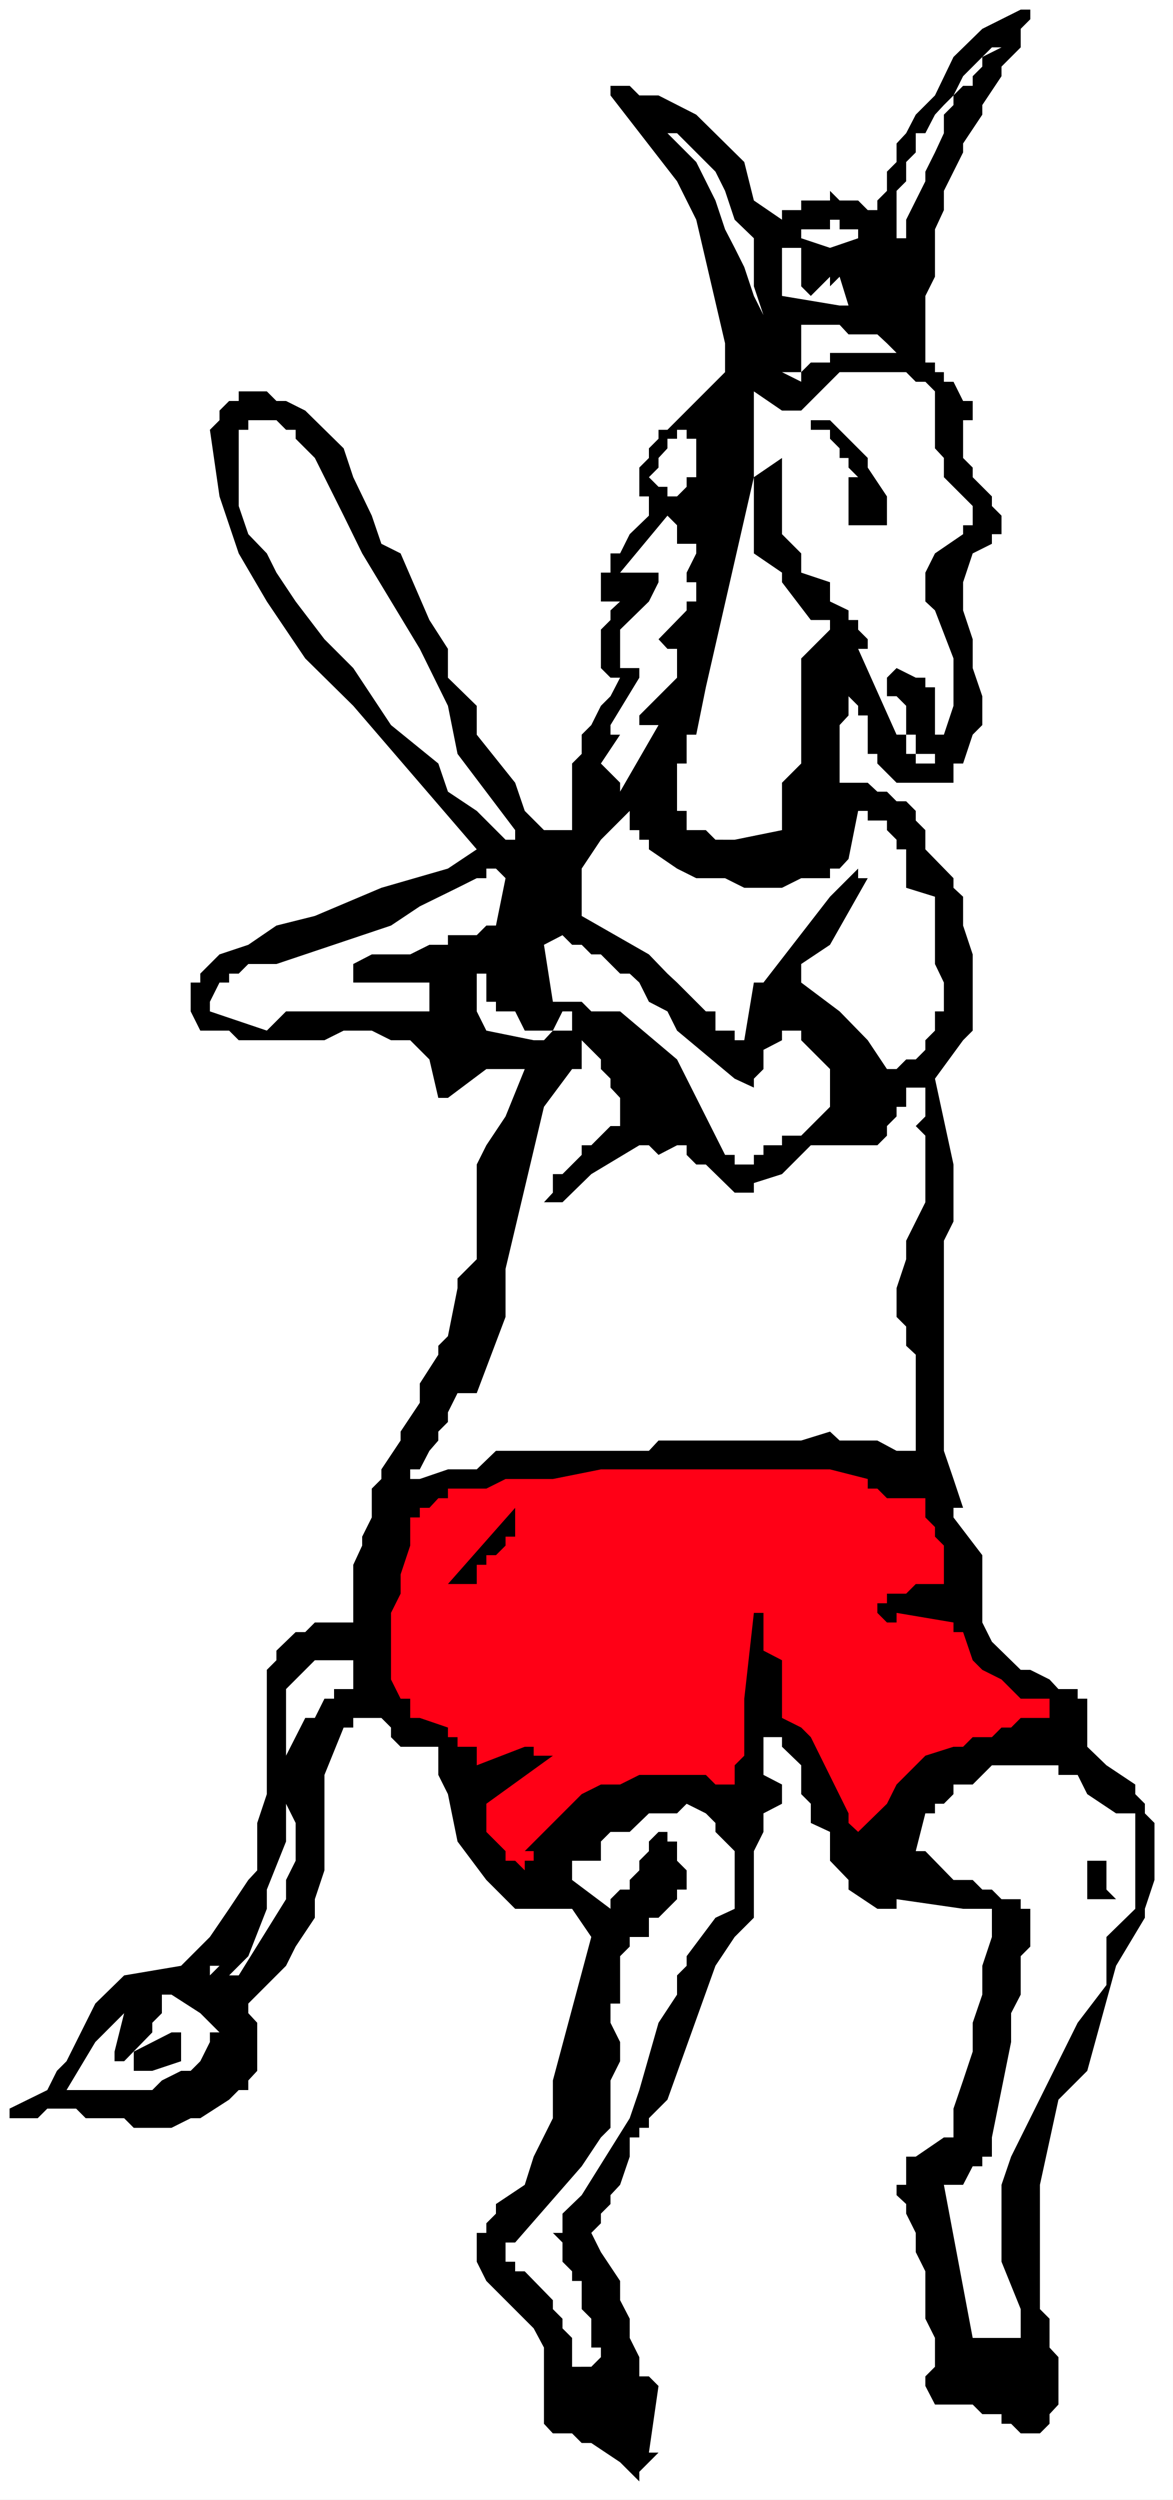 <?xml version="1.0" encoding="UTF-8" standalone="no"?>
<svg
   version="1.0"
   width="73.098mm"
   height="155.668mm"
   id="svg28"
   sodipodi:docname="Baseball - Donkey.wmf"
   xmlns:inkscape="http://www.inkscape.org/namespaces/inkscape"
   xmlns:sodipodi="http://sodipodi.sourceforge.net/DTD/sodipodi-0.dtd"
   xmlns="http://www.w3.org/2000/svg"
   xmlns:svg="http://www.w3.org/2000/svg">
  <rect width="100%" height="100%" fill="#333333" stroke="none"/>
  <sodipodi:namedview
     id="namedview28"
     pagecolor="#ffffff"
     bordercolor="#000000"
     borderopacity="0.25"
     inkscape:showpageshadow="2"
     inkscape:pageopacity="0.0"
     inkscape:pagecheckerboard="0"
     inkscape:deskcolor="#d1d1d1"
     inkscape:document-units="mm" />
  <defs
     id="defs1">
    <pattern
       id="WMFhbasepattern"
       patternUnits="userSpaceOnUse"
       width="6"
       height="6"
       x="0"
       y="0" />
  </defs>
  <path
     style="fill:#ffffff;fill-opacity:1;fill-rule:evenodd;stroke:none"
     d="M 0,588.353 H 276.274 V 0 H 0 Z"
     id="path1" />
  <path
     style="fill:#000000;fill-opacity:1;fill-rule:evenodd;stroke:none"
     d="m 150.577,583.99 v -2.262 l 4.524,-4.525 h -2.262 l 2.262,-15.674 -2.262,-2.262 h -2.262 v -4.525 l -2.262,-4.525 v -4.525 l -2.262,-4.363 v -4.525 l -4.524,-6.787 -2.262,-4.525 2.262,-2.262 v -2.262 l 2.262,-2.262 v -2.101 l 2.262,-2.424 2.262,-6.625 v -4.525 h 2.262 v -2.262 h 2.262 v -2.262 l 4.362,-4.363 11.309,-31.51 4.524,-6.787 4.524,-4.525 v -15.674 l 2.262,-4.525 v -4.363 l 4.362,-2.262 v -4.525 l -4.362,-2.262 v -8.888 h 4.362 v 2.262 l 4.524,4.363 v 2.262 2.262 2.262 l 2.262,2.262 v 4.525 l 4.524,2.101 v 2.262 2.262 2.262 l 4.362,4.525 v 2.262 l 6.786,4.525 h 4.524 v -2.262 l 15.672,2.262 h 6.786 v 6.625 l -2.262,6.787 v 6.787 l -2.262,6.625 v 6.787 l -2.262,6.787 -2.262,6.625 v 6.787 h -2.262 l -6.624,4.525 h -2.262 v 6.625 h -2.262 v 2.424 l 2.262,2.101 v 2.262 l 2.262,4.525 v 4.525 l 2.262,4.525 v 11.15 l 2.262,4.525 v 6.787 l -2.262,2.262 v 2.262 l 2.262,4.363 h 2.1 2.262 4.524 l 2.262,2.262 h 4.524 v 2.262 h 2.262 l 2.262,2.262 h 4.524 l 2.262,-2.262 v -2.262 l 2.1,-2.262 v -11.15 l -2.1,-2.262 v -6.787 l -2.262,-2.262 v -29.248 l 4.362,-20.037 6.786,-6.787 6.786,-24.723 6.786,-11.311 v -2.101 l 2.262,-6.787 v -13.412 l -2.262,-2.262 v -2.262 l -2.262,-2.262 v -2.262 l -6.786,-4.525 -4.524,-4.363 v -11.311 h -2.262 v -2.262 h -4.524 l -2.1,-2.262 -4.524,-2.262 h -2.262 l -6.786,-6.625 -2.262,-4.525 v -15.836 l -6.786,-8.888 v -2.262 h 2.262 l -2.262,-6.787 -2.262,-6.625 v -49.447 l 2.262,-4.525 v -13.412 l -4.362,-20.199 6.624,-9.049 2.262,-2.262 v -17.937 l -2.262,-6.787 V 211.038 l -2.262,-2.101 v -2.262 l -6.624,-6.787 v -4.525 l -2.262,-2.262 v -2.262 l -2.262,-2.262 h -2.262 l -2.262,-2.262 h -2.262 l -2.262,-2.101 h -2.262 -2.262 -2.1 v -13.574 l 2.1,-2.262 v -4.525 l 2.262,2.262 v 2.262 h 2.262 v 9.049 h 2.262 v 2.262 l 4.524,4.525 h 4.524 2.262 2.262 4.362 v -4.525 h 2.262 l 2.262,-6.787 2.262,-2.262 v -6.787 l -2.262,-6.625 v -6.787 l -2.262,-6.787 v -6.625 l 2.262,-6.787 4.524,-2.262 v -2.262 h 2.262 v -4.363 l -2.262,-2.262 v -2.262 l -4.524,-4.525 v -2.262 l -2.262,-2.262 v -8.888 h 2.262 v -4.525 h -2.262 l -2.262,-4.525 h -2.262 v -2.262 h -2.1 V 85.32 h -2.262 V 69.646 l 2.262,-4.525 V 53.971 l 2.1,-4.525 v -4.525 l 2.262,-4.525 2.262,-4.525 v -2.101 l 4.524,-6.787 v -2.262 l 4.524,-6.787 v -2.262 l 4.524,-4.525 v -4.363 l 2.262,-2.262 V 2.262 h -2.262 l -9.048,4.525 -6.786,6.625 -4.362,9.049 -4.524,4.525 -2.262,4.363 -2.262,2.424 v 4.363 l -2.262,2.262 v 4.525 l -2.262,2.262 v 2.262 h -2.262 l -2.262,-2.262 h -4.362 l -2.262,-2.262 v 2.262 h -6.786 v 2.262 h -4.524 v 2.262 l -6.624,-4.525 -2.262,-9.049 -11.309,-11.15 -8.886,-4.525 h -4.524 l -2.262,-2.262 h -4.524 v 2.262 l 15.672,20.199 4.524,9.049 6.786,29.086 v 6.787 l -13.571,13.574 h -2.1 v 2.101 l -2.262,2.262 v 2.262 l -2.262,2.262 v 6.787 h 2.262 v 4.525 l -4.524,4.363 -2.262,4.525 h -2.262 v 4.525 h -2.262 v 6.787 h 4.524 l -2.262,2.101 v 2.262 l -2.262,2.262 v 9.049 l 2.262,2.262 h 2.262 l -2.262,4.363 -2.262,2.262 -2.262,4.525 -2.262,2.262 v 4.525 l -2.262,2.262 v 15.674 h -6.624 l -4.524,-4.525 -2.262,-6.625 -9.048,-11.311 v -6.787 l -6.786,-6.625 v -6.787 l -4.362,-6.787 -6.786,-15.674 -4.524,-2.262 -2.262,-6.625 -4.362,-9.049 L 80.943,105.519 71.896,96.631 67.372,94.369 h -2.262 l -2.262,-2.262 h -6.624 v 2.262 h -2.262 l -2.262,2.262 v 2.262 l -2.262,2.262 2.262,15.674 4.524,13.412 6.624,11.311 9.048,13.412 11.309,11.15 29.081,33.773 -6.786,4.525 -15.672,4.525 -15.672,6.625 -9.048,2.262 -6.624,4.525 -6.786,2.262 -4.524,4.525 v 2.101 h -2.262 v 6.787 l 2.262,4.525 h 2.262 2.262 2.262 l 2.262,2.262 h 20.195 l 4.524,-2.262 h 6.624 l 4.524,2.262 h 4.524 l 4.524,4.525 2.1,9.049 h 2.262 l 9.048,-6.787 h 9.048 l -4.524,11.15 -4.524,6.787 -2.262,4.525 v 6.625 4.525 11.15 l -4.524,4.525 v 2.262 l -2.262,11.311 -2.262,2.262 v 2.101 l -4.362,6.787 v 4.525 l -4.524,6.787 v 2.101 l -4.524,6.787 v 2.262 l -2.262,2.262 v 6.787 l -2.262,4.525 v 2.101 l -2.1,4.525 v 13.574 h -9.048 l -2.262,2.262 h -2.262 l -4.524,4.363 v 2.262 l -2.262,2.262 v 29.248 l -2.262,6.787 v 11.15 l -2.1,2.262 -4.524,6.787 -4.524,6.625 -2.262,2.262 -4.524,4.525 -13.41,2.262 -6.786,6.625 -6.786,13.574 -2.262,2.262 -2.262,4.525 -8.886,4.363 v 2.262 h 6.624 l 2.262,-2.262 h 6.786 l 2.262,2.262 h 9.048 l 2.262,2.262 h 8.886 l 4.524,-2.262 h 2.262 l 6.786,-4.363 2.262,-2.262 h 2.262 v -2.262 l 2.1,-2.262 v -11.311 l -2.1,-2.262 v -2.262 l 8.886,-8.888 2.262,-4.525 4.524,-6.787 v -4.363 l 2.262,-6.787 v -22.461 l 4.524,-11.15 h 2.262 v -2.262 h 2.1 2.262 2.262 l 2.262,2.262 v 2.262 l 2.262,2.262 h 8.886 v 6.625 l 2.262,4.525 2.262,11.15 6.786,9.049 6.786,6.787 h 2.262 2.1 2.423 2.1 4.524 l 4.524,6.625 -9.048,33.773 v 8.888 l -4.524,9.049 -2.1,6.625 -6.786,4.525 v 2.262 l -2.262,2.262 v 2.262 h -2.262 v 6.787 l 2.262,4.525 11.148,11.15 2.423,4.525 v 17.937 l 2.1,2.262 h 4.524 l 2.262,2.262 h 2.262 l 6.786,4.525 z"
     id="path2" />
  <path
     style="fill:#ffffff;fill-opacity:1;fill-rule:evenodd;stroke:none"
     d="m 242.669,568.154 2.262,-2.262 z"
     id="path3" />
  <path
     style="fill:#ffffff;fill-opacity:1;fill-rule:evenodd;stroke:none"
     d="m 137.006,557.005 h 2.262 l 2.262,-2.262 v -2.262 h -2.262 v -6.787 l -2.262,-2.262 v -6.625 h -2.262 v -2.262 l -2.262,-2.262 v -4.525 l -2.262,-2.262 h 2.262 v -4.525 l 4.524,-4.363 11.309,-18.098 2.262,-6.625 4.524,-15.836 4.362,-6.625 v -4.525 l 2.262,-2.262 v -2.262 l 6.786,-9.049 4.524,-2.101 v -13.574 l -4.524,-4.525 v -2.101 l -2.262,-2.262 -4.524,-2.262 -2.262,2.262 h -6.624 l -4.524,4.363 h -4.524 l -2.262,2.262 v 4.525 h -6.786 v 4.525 l 9.048,6.787 v -2.262 l 2.262,-2.262 h 2.262 v -2.262 l 2.262,-2.262 v -2.262 l 2.262,-2.262 v -2.262 l 2.262,-2.262 h 2.1 v 2.262 h 2.262 v 4.525 l 2.262,2.262 v 4.525 h -2.262 v 2.262 l -2.262,2.262 -2.1,2.101 h -2.262 v 4.525 h -2.262 -2.262 v 2.262 l -2.262,2.262 v 11.15 h -2.262 v 4.525 l 2.262,4.525 v 4.525 l -2.262,4.525 v 11.15 l -2.262,2.262 -4.524,6.787 -15.672,17.937 h -2.262 v 4.525 h 2.262 v 2.262 h 2.262 l 6.624,6.787 v 2.101 l 2.262,2.262 v 2.262 l 2.262,2.262 v 6.787 z"
     id="path4" />
  <path
     style="fill:#ffffff;fill-opacity:1;fill-rule:evenodd;stroke:none"
     d="m 229.097,550.218 h 11.309 v -6.787 l -4.524,-11.15 v -18.098 l 2.262,-6.625 15.672,-31.51 6.786,-8.888 v -11.311 l 6.786,-6.625 v -22.461 h -4.524 l -6.786,-4.525 -2.262,-4.525 h -4.524 v -2.262 h -15.672 l -4.524,4.525 h -4.524 v 2.262 l -2.262,2.262 h -2.1 v 2.262 h -2.262 l -2.262,8.888 h 2.262 l 6.624,6.787 h 4.524 l 2.262,2.262 h 2.262 l 2.262,2.262 h 4.524 v 2.262 h 2.262 v 8.888 l -2.262,2.262 v 9.049 l -2.262,4.363 v 6.787 l -4.524,22.461 v 4.525 h -2.262 v 2.262 h -2.262 l -2.262,4.363 h -2.262 -2.262 z"
     id="path5" />
  <path
     style="fill:#ffffff;fill-opacity:1;fill-rule:evenodd;stroke:none"
     d="m 29.243,491.883 h 2.262 4.362 l 2.262,-2.262 4.524,-2.262 h 2.262 l 2.262,-2.262 2.262,-4.525 v -2.262 h 2.262 l -4.524,-4.525 -6.786,-4.363 h -2.262 v 2.101 2.262 l -2.262,2.262 v 2.262 l -6.624,6.787 h -2.262 v -2.262 l 2.262,-9.049 -6.786,6.787 -6.786,11.311 z"
     id="path6" />
  <path
     style="fill:#000000;fill-opacity:1;fill-rule:evenodd;stroke:none"
     d="m 35.867,487.359 6.786,-2.262 v -2.262 -2.262 -2.262 h -2.262 l -8.886,4.525 v 2.262 2.262 z"
     id="path7" />
  <path
     style="fill:#ffffff;fill-opacity:1;fill-rule:evenodd;stroke:none"
     d="m 49.439,464.898 2.262,-2.262 H 49.439 Z"
     id="path8" />
  <path
     style="fill:#ffffff;fill-opacity:1;fill-rule:evenodd;stroke:none"
     d="M 56.224,464.898 67.372,446.961 v -4.525 l 2.262,-4.525 v -8.888 L 67.372,424.5 v -11.311 l 4.524,-8.888 h 2.262 l 2.262,-4.525 h 2.262 v -2.262 h 4.524 v -6.787 h -9.048 l -6.786,6.787 v 35.873 l -4.524,11.311 v 4.525 l -4.362,11.15 -4.524,4.525 z"
     id="path9" />
  <path
     style="fill:#000000;fill-opacity:1;fill-rule:evenodd;stroke:none"
     d="m 260.602,449.223 v -2.262 h 2.262 l -2.262,-2.262 v -2.262 -2.262 -2.262 h -4.524 v -4.525 -2.262 11.311 2.262 2.262 h 4.524 z"
     id="path10" />
  <path
     style="fill:#ff0016;fill-opacity:1;fill-rule:evenodd;stroke:none"
     d="m 123.596,440.174 v -2.262 h 2.1 v -2.262 h -2.1 l 13.41,-13.412 4.524,-2.262 h 4.524 l 4.524,-2.262 h 15.672 l 2.262,2.262 h 4.524 v -4.525 l 2.262,-2.262 v -13.412 l 2.262,-20.199 h 2.262 v 8.888 l 4.362,2.262 v 2.262 6.787 4.525 l 4.524,2.262 2.262,2.262 8.886,17.937 v 2.262 l 2.262,2.101 6.786,-6.625 2.262,-4.525 6.786,-6.787 6.624,-2.101 h 2.262 l 2.262,-2.262 h 4.524 l 2.262,-2.262 h 2.262 l 2.262,-2.262 h 6.786 v -4.525 h -2.262 -4.524 l -4.524,-4.525 -4.524,-2.262 -2.262,-2.262 -2.262,-6.625 h -2.262 v -2.262 l -13.41,-2.262 v 2.262 h -2.262 l -2.262,-2.262 v -2.262 h 2.262 v -2.262 h 4.524 l 2.262,-2.262 h 6.624 v -9.049 l -2.1,-2.101 v -2.262 l -2.262,-2.262 v -4.525 h -9.048 l -2.262,-2.262 h -2.262 v -2.262 l -8.886,-2.262 h -53.962 l -11.309,2.262 h -11.148 l -4.524,2.262 h -9.048 v 2.262 h -2.262 l -2.1,2.262 h -2.262 v 2.262 h -2.262 v 6.625 l -2.262,6.787 v 4.525 l -2.262,4.525 v 15.674 l 2.262,4.525 h 2.262 v 4.525 h 2.262 l 6.624,2.262 v 2.262 h 2.262 v 2.262 h 4.524 v 2.101 2.262 l 11.309,-4.363 h 2.1 v 2.101 h 4.524 l -15.672,11.311 v 6.625 l 4.524,4.525 v 2.262 h 2.262 z"
     id="path11" />
  <path
     style="fill:#000000;fill-opacity:1;fill-rule:evenodd;stroke:none"
     d="m 105.501,372.791 h 6.786 v -2.262 -2.262 h 2.262 v -2.262 h 2.262 l 2.262,-2.262 v -2.101 h 2.262 v -2.262 -2.262 -2.262 z"
     id="path12" />
  <path
     style="fill:#ffffff;fill-opacity:1;fill-rule:evenodd;stroke:none"
     d="m 98.877,348.067 6.624,-2.262 h 6.786 l 4.524,-4.363 h 24.719 2.262 9.048 l 2.262,-2.424 h 33.605 l 6.786,-2.101 2.262,2.101 h 8.886 l 4.524,2.424 h 4.524 v -22.623 l -2.262,-2.101 v -4.525 l -2.262,-2.262 v -6.787 l 2.262,-6.787 v -4.363 l 4.524,-9.049 v -15.674 l -2.262,-2.262 2.262,-2.262 v -6.787 h -4.524 v 4.525 h -2.262 v 2.262 l -2.262,2.262 v 2.262 l -2.262,2.262 H 190.968 l -2.262,2.262 -4.524,4.525 -6.624,2.101 v 2.262 h -4.524 l -6.786,-6.625 h -2.262 l -2.262,-2.262 v -2.262 h -2.262 l -4.362,2.262 -2.262,-2.262 h -2.262 l -11.309,6.787 -6.786,6.625 h -4.362 l 2.1,-2.262 v -4.363 h 2.262 l 4.524,-4.525 v -2.262 h 2.262 l 4.524,-4.525 h 2.262 v -6.625 l -2.262,-2.424 v -2.101 l -2.262,-2.262 v -2.262 l -4.524,-4.525 v 6.787 h -2.262 l -6.624,8.888 -9.048,38.136 v 11.311 l -6.786,17.937 h -4.524 l -2.262,4.525 v 2.262 l -2.262,2.262 v 2.101 l -2.1,2.424 -2.262,4.363 h -2.262 v 2.262 z"
     id="path13" />
  <path
     style="fill:#ffffff;fill-opacity:1;fill-rule:evenodd;stroke:none"
     d="m 175.297,274.059 h 2.262 v -2.262 h 2.262 v -2.262 h 4.362 v -2.262 h 4.524 l 6.786,-6.787 v -8.888 l -6.786,-6.787 v -2.262 h -4.524 v 2.262 l -4.362,2.262 v 4.525 l -2.262,2.262 v 2.101 l -4.524,-2.101 -13.571,-11.311 -2.262,-4.525 -4.362,-2.262 -2.262,-4.525 -2.262,-2.101 h -2.262 l -4.524,-4.525 h -2.262 l -2.262,-2.262 h -2.262 l -2.262,-2.262 -4.362,2.262 2.1,13.412 h 6.786 l 2.262,2.262 h 6.786 l 13.41,11.311 11.309,22.461 h 2.262 v 2.262 h 2.262 v 2.262 z"
     id="path14" />
  <path
     style="fill:#ffffff;fill-opacity:1;fill-rule:evenodd;stroke:none"
     d="m 208.902,251.597 h 2.262 l 2.262,-2.262 h 2.262 l 2.262,-2.262 v -2.262 l 2.262,-2.262 v -4.525 h 2.1 v -6.787 l -2.1,-4.363 V 211.038 l -6.786,-2.101 v -9.049 h -2.262 v -2.262 l -2.262,-2.262 v -2.262 h -4.524 v -2.262 h -2.262 l -2.262,11.311 -2.1,2.262 h -2.262 v 2.262 h -6.786 l -4.524,2.262 h -8.886 l -4.524,-2.262 h -6.786 l -4.524,-2.262 -6.624,-4.525 v -2.262 h -2.262 v -2.262 h -2.262 v -4.525 l -6.786,6.787 -4.524,6.787 v 11.15 l 15.833,9.049 4.362,4.525 2.262,2.101 4.524,4.525 2.262,2.262 h 2.262 v 4.525 h 2.262 2.262 v 2.262 h 2.262 l 2.262,-13.574 h 2.262 l 15.672,-20.199 6.624,-6.625 v 2.262 h 2.262 l -8.886,15.674 -6.786,4.525 v 2.262 2.101 l 9.048,6.787 6.624,6.787 z"
     id="path15" />
  <path
     style="fill:#ffffff;fill-opacity:1;fill-rule:evenodd;stroke:none"
     d="m 125.697,244.811 h 2.423 l 2.1,-2.262 h 4.524 v -4.525 h -2.262 l -2.262,4.525 h -2.1 -2.423 -2.1 l -2.262,-4.525 h -2.262 -2.262 v -2.262 h -2.262 v -4.525 -2.101 h -2.262 v 8.888 l 2.262,4.525 z"
     id="path16" />
  <path
     style="fill:#ffffff;fill-opacity:1;fill-rule:evenodd;stroke:none"
     d="m 62.848,242.548 4.524,-4.525 h 33.767 v -6.787 H 83.205 v -4.363 l 4.362,-2.262 h 9.048 l 4.524,-2.262 h 4.362 v -2.262 h 6.786 l 2.262,-2.262 h 2.262 l 2.262,-11.15 -2.262,-2.262 h -2.262 v 2.262 h -2.262 l -4.524,2.262 -8.886,4.363 -6.786,4.525 -26.981,9.049 h -6.624 l -2.262,2.262 h -2.262 v 2.101 h -2.262 l -2.262,4.525 v 2.262 z"
     id="path17" />
  <path
     style="fill:#ffffff;fill-opacity:1;fill-rule:evenodd;stroke:none"
     d="m 173.035,197.626 11.148,-2.262 v -2.262 -8.888 l 4.524,-4.525 v -11.311 -4.525 -8.888 l 6.786,-6.787 v -2.262 h -4.524 l -6.786,-8.888 v -2.262 l -6.624,-4.525 v -17.937 l 6.624,-4.525 v 2.262 15.674 l 4.524,4.525 v 4.525 l 6.786,2.262 v 4.525 l 4.362,2.101 v 2.262 h 2.262 v 2.262 l 2.262,2.262 v 2.262 h -2.262 l 9.048,20.199 h 2.262 v 4.525 h 2.262 v 2.262 h 4.524 v -2.262 h -4.524 v -4.525 h -2.262 v -6.787 l -2.262,-2.262 h -2.262 v -4.363 l 2.262,-2.262 4.524,2.262 h 2.262 v 2.262 h 2.262 v 11.15 h 2.1 l 2.262,-6.787 v -11.15 l -4.362,-11.311 -2.262,-2.101 v -6.787 l 2.262,-4.525 6.624,-4.525 v -2.101 h 2.262 v -4.525 l -6.786,-6.787 v -4.525 L 220.211,105.519 V 92.107 l -2.262,-2.262 h -2.262 l -2.262,-2.262 h -15.672 l -2.262,2.262 -6.786,6.787 h -4.524 l -6.624,-4.525 v -4.525 2.262 22.461 l -11.309,49.447 -2.262,11.15 h -2.262 v 6.787 h -2.262 v 11.15 h 2.262 v 4.525 h 4.524 l 2.262,2.262 z"
     id="path18" />
  <path
     style="fill:#ffffff;fill-opacity:1;fill-rule:evenodd;stroke:none"
     d="m 119.073,197.626 h 2.262 v -2.262 l -13.571,-17.937 -2.262,-11.311 -6.624,-13.412 -13.571,-22.461 -4.362,-8.888 -6.786,-13.574 -4.524,-4.525 v -2.101 H 67.372 l -2.262,-2.262 h -6.624 v 2.262 h -2.262 v 17.937 l 2.262,6.625 4.362,4.525 2.262,4.525 4.524,6.787 6.786,8.888 6.786,6.787 8.886,13.412 11.148,9.049 2.262,6.625 6.786,4.525 z"
     id="path19" />
  <path
     style="fill:#ffffff;fill-opacity:1;fill-rule:evenodd;stroke:none"
     d="m 146.054,186.315 9.048,-15.674 h -4.524 v -2.262 l 8.886,-8.888 v -6.787 h -2.262 l -2.1,-2.262 6.624,-6.787 v -2.101 h 2.262 v -4.525 h -2.262 v -2.262 l 2.262,-4.525 v -2.262 h -4.524 v -4.363 l -2.262,-2.262 -11.148,13.412 h 2.262 2.262 4.524 v 2.262 l -2.262,4.525 -6.786,6.625 v 9.049 h 4.524 v 2.262 l -6.786,11.15 v 2.262 h 2.262 l -4.524,6.787 4.524,4.525 z"
     id="path20" />
  <path
     style="fill:#000000;fill-opacity:1;fill-rule:evenodd;stroke:none"
     d="m 204.378,123.617 h 4.524 v -6.787 l -4.524,-6.787 v -2.262 l -6.624,-6.625 -2.262,-2.262 h -4.524 v 2.262 h 4.524 v 2.101 l 2.262,2.262 v 2.262 h 2.1 v 2.262 l 2.262,2.262 h -2.262 v 11.311 z"
     id="path21" />
  <path
     style="fill:#ffffff;fill-opacity:1;fill-rule:evenodd;stroke:none"
     d="m 204.378,119.093 v -2.262 z"
     id="path22" />
  <path
     style="fill:#ffffff;fill-opacity:1;fill-rule:evenodd;stroke:none"
     d="m 159.463,116.83 2.262,-2.262 v -2.262 h 2.262 v -2.262 -2.262 -2.262 -2.262 h -2.262 v -2.101 h -2.262 v 2.101 h -2.262 v 2.262 l -2.1,2.262 v 2.262 l -2.262,2.262 2.262,2.262 h 2.1 v 2.262 z"
     id="path23" />
  <path
     style="fill:#ffffff;fill-opacity:1;fill-rule:evenodd;stroke:none"
     d="m 188.707,89.845 v -2.262 l 2.262,-2.262 h 4.524 v -2.262 h 4.362 2.262 4.524 4.524 l -2.262,-2.262 -2.262,-2.101 h -2.262 -4.524 l -2.1,-2.262 h -2.262 -6.786 v 2.262 2.101 2.262 2.262 2.262 h -4.524 z"
     id="path24" />
  <path
     style="fill:#ffffff;fill-opacity:1;fill-rule:evenodd;stroke:none"
     d="m 179.821,74.17 -2.262,-6.787 v -4.525 -6.787 l -4.524,-4.363 -2.262,-6.787 -2.262,-4.525 -4.524,-4.525 -4.524,-4.525 h -2.262 l 4.524,4.525 2.262,2.262 2.262,4.525 2.262,4.525 2.262,6.787 2.262,4.363 2.262,4.525 2.262,6.787 z"
     id="path25" />
  <path
     style="fill:#ffffff;fill-opacity:1;fill-rule:evenodd;stroke:none"
     d="M 211.164,74.17 V 71.908 69.646 67.383 Z"
     id="path26" />
  <path
     style="fill:#ffffff;fill-opacity:1;fill-rule:evenodd;stroke:none"
     d="m 197.754,71.908 h 2.1 l -2.1,-6.787 -2.262,2.262 v -2.262 l -4.524,4.525 -2.262,-2.262 V 56.072 l 6.786,2.262 6.624,-2.262 v -2.101 h -4.362 v -2.262 h -2.262 v 2.262 h -6.786 v 2.101 2.262 h -4.524 v 11.311 z"
     id="path27" />
  <path
     style="fill:#ffffff;fill-opacity:1;fill-rule:evenodd;stroke:none"
     d="m 213.426,56.072 v -4.363 l 2.262,-4.525 2.262,-4.525 v -2.262 l 2.262,-4.525 2.1,-4.525 v -4.363 l 2.262,-2.262 v -2.262 l 2.262,-2.262 h 2.262 v -2.262 l 2.262,-2.262 v -2.262 l 2.262,-2.262 h 2.262 l -4.524,2.262 -2.262,2.262 -2.262,2.262 -2.262,4.525 -2.262,2.262 -2.1,2.262 -2.262,4.363 h -2.262 v 4.525 l -2.262,2.262 v 2.262 2.262 l -2.262,2.262 v 2.262 2.262 2.262 4.363 z"
     id="path28" />
</svg>
